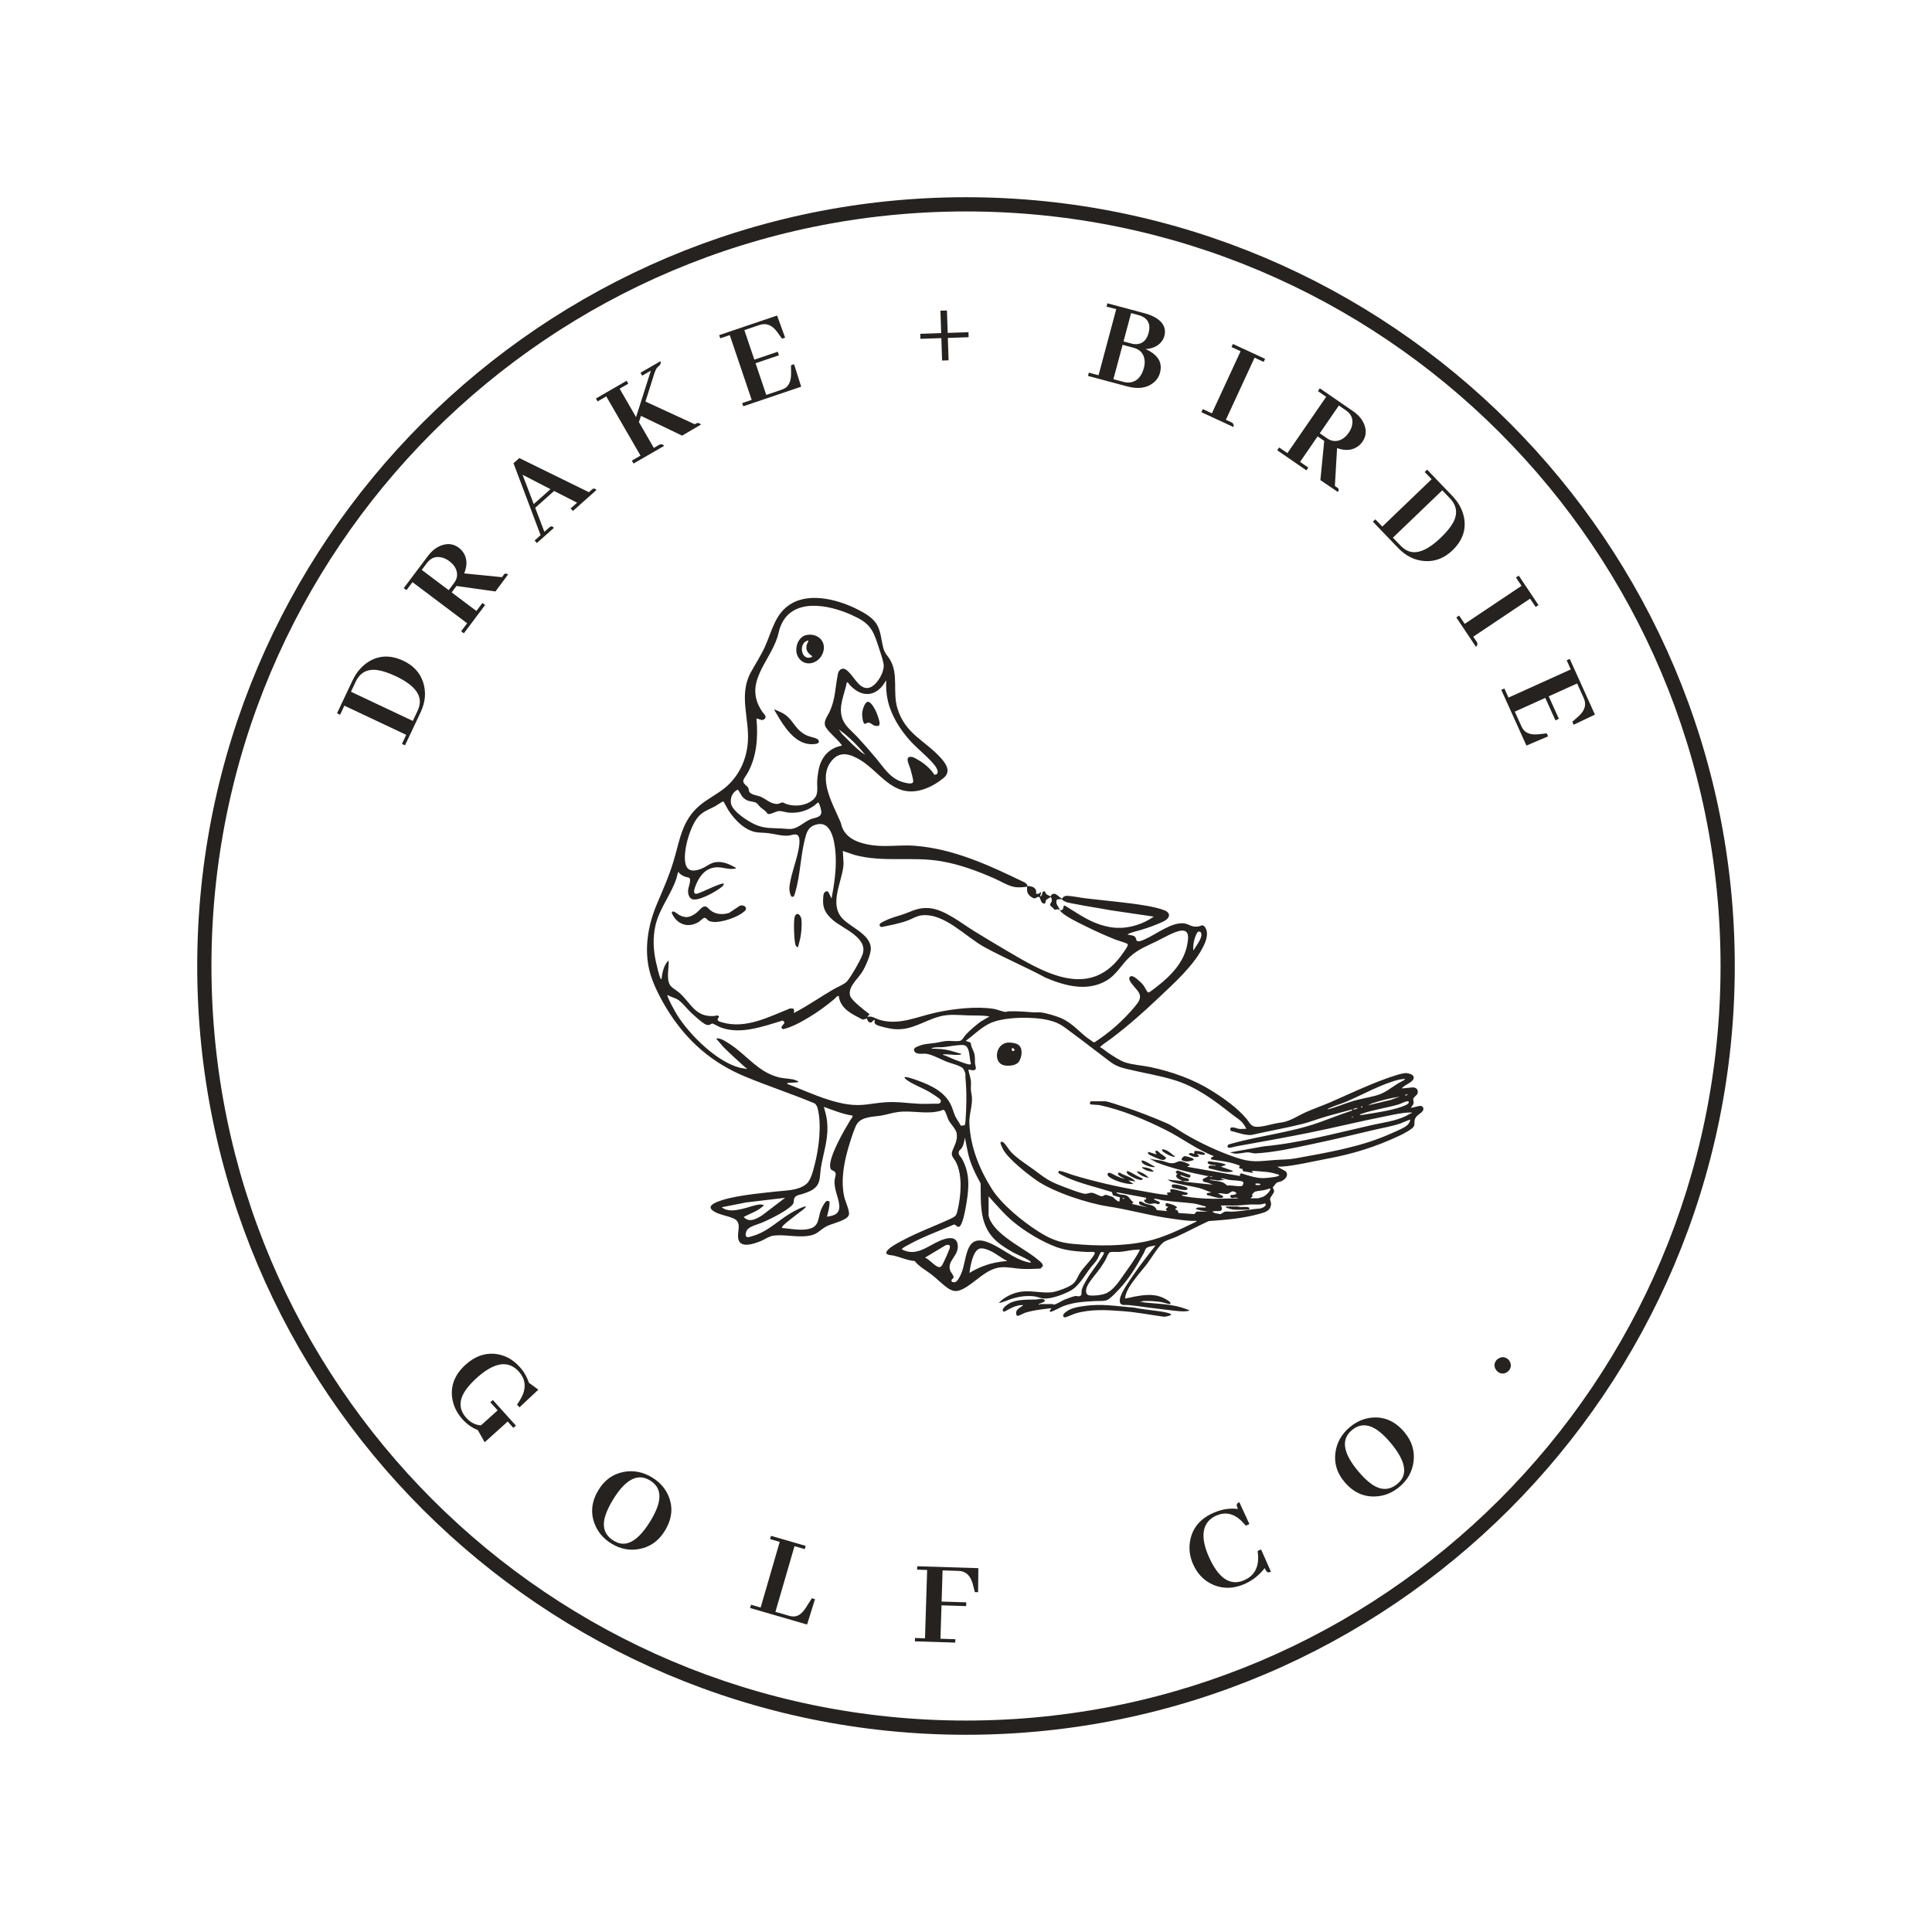 <svg viewBox="0 0 720 720" version="1.1" xmlns="http://www.w3.org/2000/svg" id="Layer_2">
  
  <defs>
    <style>
      .st0 {
        fill: #25221f;
      }
    </style>
  </defs>
  <g>
    <path d="M368.34,452.58c.93,6.63,12.23,12.08,17.12,15.81.63.48,2.37,1.83,2.78,2.36.24.31.4.63.43,1.03l-.9.99c-2.37.1-4.78.22-7.15.09-2.43-.13-4.97-.75-7.43-.58-5.74.4-9.58,5.72-14.49,8.16-2.14,1.06-3.63.88-5.57-.46s-4-3.48-6.01-5.03c-2.16-1.65-4.52-2.85-6.24-5-2.71-.22-5.14-1.38-7.71-2-.75-.18-2.66-.15-2.88-.94-.07-.31.11-.57.28-.82.94-1.37,3.78-2.84,5.29-3.66,6.12-3.32,12.51-5.57,18.73-8.5,1.66-.78,1.89-1.28,2.29-3.04,1.23-5.35,1.93-12.93-.63-17.93-.81-1.57-2.06-2.25-1.31-4.2.86-2.23,1.94-3.78,1.61-6.37-.23-1.73-2.26-3.5-3.07-5.11-.41-.8-1.08-3.35-1.67-3.66-.56-.29-.82.11-1.29.24-5.28,1.45-10.38-.21-15.74.44-2.06.25-4.08.93-6.12,1.3-2.93.53-7.13.33-9.11,2.89-.99,1.28-2.27,5.52-2.83,7.26-1.97,6.22-3.49,13.3-2.18,19.8.39,1.94,1.56,4.19,1.81,6,.06.44.11.77-.04,1.2-.65,1.97-6.12,3.1-7.98,4.01-3.06,1.49-3.4,3.29-7.46,3.77-4.19.49-8.51-.62-12.54-.16-1.59.18-3.1,1.3-4.55,1.93-2.26.97-7.82,3.05-8.61-.6-.3-1.36.01-2.76.11-4.1.13-1.74-.29-2.9-1.91-3.62-2.15-.96-4.67-1.24-6.8-2.34-2.5-1.3-2.22-2.54.26-3.63,5.65-2.49,15.77-3.31,22.05-4.04,3.78-.44,8.72-.29,11.73-2.93,1.63-1.44,2.44-4.99,2.99-7.1,1.58-6.04,2.65-14.75,1.15-20.85-.18-.75-.56-1.59-1.22-2.01-8.54-3.58-17.41-6.46-25.96-10.02-12.07-5.03-21.33-13-28.33-24.02-2.82-4.44-5.97-10.33-7.22-15.44-2-8.16-.51-16.94,2.71-24.6,2.34-5.56,4.51-10.33,6.28-16.18,2.35-7.77,3.03-14.9,9.52-20.56,2.93-2.55,6.51-4.23,9.52-6.66,5.3-4.29,8.24-10.61,8.67-17.42.54-8.72-3.5-17.35,1.1-25.74,1.75-3.2,3.66-6.06,5.21-9.45,2.74-5.99,3.77-12.56,9.92-16.16,7.38-4.31,18.12-1.25,25.2,2.47,2.42,1.27,5.13,2.84,6.57,5.24,1.62,2.7,1.67,5.97,2.49,8.93.59,2.14,1.68,2.82,2.65,4.58,2.98,5.43.79,11.69,2.53,17.65,2.87,9.81,10.5,12.15,16.47,18.94,1.92,2.19,3.56,4.94.75,7.22-4.3,3.5-10.25,6.21-15.79,4.39-5.91-1.94-9.89-7.9-15.17-11.1-3.7-2.24-7.63-3.61-10.8.36-5.27,6.61.69,16.29,3.42,22.83.23.55.32,1.29.57,1.9,1.81,4.51,6.8,6.03,11.25,6.65,5.28.73,10.44-.21,15.79.2,14.65,1.13,27.96,7.38,40.97,13.67.5.31,1.03.71,1.02,1.36,1.89-.05,3.65.66,3.22,2.87.33-.02.7.06,1.02-.03.33-.1.44-.63.89-.54l-.38,1.52c.89,0,.63-1.27,1.05-1.71.8-.67.88.55,1.33.96.16.14,1.31.68,1.53.75.09.03.26-1.12,1.51-.95.8.11,2.08,1.63,2.67,1.72.09.01.18.01.27-.03.17-.71,1.16-.99,1.83-.94,2.27.16,4.62.68,6.87.95,7.32.88,15,1.49,22.24,2.7,2.17.36,4.98.96,7.02,1.74s2.31,2.39.51,3.66c-1.03.73-3.98,1.86-5.27,2.34s-2.59.88-3.86,1.28c-1.7.55-3.59.82-5.14,1.71.89.43,2.49.17,3.01,1.18.23.45.15,1.13.74,1.36.71.21,1.98-.4,2.67-.69,4.24-1.81,10.11-6.63,14.81-5.93,1.88.28,2.51,1.48,5.14,1.13.98-.13,1.63-.95,2.48.21,1.47,2.01.57,4.81-.39,6.83-3.49,7.35-10.99,13.98-16.84,19.53s-11.41,10.45-17.61,15.14c-1.42,1.08-3.02,2.01-4.28,3.24,1.02.48,1.93,1.34,2.87,1.98,1.62,1.1,4.63,3.08,6.41,3.68,2.73.93,6.67,1.19,9.61,1.81,7.89,1.66,15.97,4.53,22.79,8.81,4.6,2.89,9.46,6.3,12.96,10.46,1.03,1.22,1.46,2.69,3.34,2.94s5.59-.84,7.66-1.27c.97-.2,1.97-.26,2.94-.49,2.85-.67,5.37-2.41,8.01-3.6,3-1.35,6.19-2.42,9.21-3.73,6.82-2.98,13.55-6.21,20.57-8.75,1.74-.63,6.1-2.2,7.76-2.15.75.02,2.31.43,2.67,1.15,1.03,2.03-3.55,3.16-4.28,4.57l4.1-.39c1.3.07,2.08.79,1.77,2.17-.18.79-1.35,1.29-1.6,2.03-.15.44.22,1.08.08,1.78s-.79,1.03-.91,1.66c.81-.11,3.02-.84,3.67-.73.85.14,1.16,1.1.72,1.79-.75,1.16-2.49,1.58-3.01,3.27-.26.84.02,1.84-.34,2.52-.59,1.13-4.04,2.88-5.29,3.47-9.12,4.3-17.55,6.88-27.47,8.71-3.55.65-7.1,1.48-10.67,2.09-2.47.42-4.98.84-7.5.79l3.15,1.71c1.33,1.53-.27,3.2-1.76,3.77-.48.18-1.03.21-1.46.45-.66.37-.95,1.24-1.56,1.69-.1.17.47,1.02.47,1.43,0,.93-1.55,2.36-1.51,3.03.05.79.51,1.23.34,2.26-.36,2.13-2.13,2.62-3.91,3.13-6.26,1.8-12.84,2.35-19.28,2.8-4.12,1.86-8.06,4.06-12.18,5.91-1.4.63-3.16,1.06-4.44,1.84-1.89,1.15-4.78,6.1-6.33,8.14-1.3,1.72-2.78,3.34-4.08,5.06-1.77,2.34-3.83,4.9-4.19,7.9,1.26-.14,2.49-.52,3.73-.74,4.24-.74,7.89-1.16,11.75,1.15.39.23,2.28,1.32,1.16,1.67-.23.07-2.35-.6-2.89-.7-2.25-.4-4.52-.49-6.81-.44l-1.61.38c.77-.14,1.48.13,2.18.2,5.31.54,10.51.53,15.57,2.51.25.1.86.25.9.53-1.02.25-2.28.27-3.34.2-2.65-.18-5.68-.66-8.38-.95-3.53-.38-7.1-.99-10.65-1.34-1.89-.19-3.9.58-3.48-2.33.34-2.42,4.17-7.7,5.7-9.91,2.39-3.46,5.04-6.69,7.58-10.03-.99.33-3.01.36-3.62,1.23-.27.38-.46,1.09-.72,1.57-2.69,4.88-5.45,9.48-9.26,13.58-1.04,1.12-2.7,2.83-3.92,3.7s-3.42.59-4.85.67c-4.3.23-8.04.39-12.14,1.95-1.22.46-3.56,1.92-4.61,2.05-.88.11.35-1.28.29-1.33-2.32.27-4.8.52-7.09,1-.85.18-1.91.43-2.72.71-.56.19-2.32,1.15-2.66,1.15-.61,0-.71-.75-.67-1.25.1-1.4,1.82-1.91,2.67-2.76-2.65-.18-4.9,1.33-7.14,2.48-1.66-.76,1.06-2.63,1.87-3.09,2.93-1.65,6.89-1.37,10.13-1.48.77-.03,2.27-.56,2.95.09,1.03.99-1.91,1.11-2.09,1.81.28.12.58-.19.67-.19h4.57s.21.17.39.19c.69.09,3.1-1.49,4.03-1.86s3.09-1.18,4-1.34c.54-.1.84.16,1.24.12,1.45-.15.98-1.19,1.11-2.14.19-1.43,2.1-4.49,2.95-5.81.52-.8,5.86-7.98,5.41-8.39-.38-.04-.78-.36-1.15-.11-.25.17-1.11,2.25-1.43,2.76-.7,1.11-1.78,2.12-2.56,3.15-2.15,2.86-4.3,6.83-7.48,8.51-2.57,1.36-7.23,3.14-10.12,2.8-.95-.11-2.07-.58-3.07-.73-2.53-.38-5.28-.05-7.74.61-1.93.52-3.73,1.53-5.67,1.85,1.74-2.09,5.1-3.66,7.76-4.14,4.02-.73,7.93.53,11.93.13,1.88-.19,6.34-1.85,7.82-3.03,1.48-1.18,1.86-2.85,2.87-4.37,1.36-2.05,3.34-3.86,4.73-5.93.32-.47,1.22-1.56.21-1.7-.79-.11-1.83.05-2.67,0-3.7-.2-7.63-.53-11.13-1.81-5.36-1.96-11.7-5.77-16.09-9.42-3.41-2.83-6.26-6.26-9.23-9.52v6.76ZM313.69,277.89c.07-.29-.06-.31-.19-.48-1.58-2.09-4.19-4.09-5.61-6.19s.41-4.1,1.27-5.95c2.18-4.68,2.07-8.87,3.03-13.73.15-.75.29-1.43.93-1.93,1.49-1.16,2.83.44,3.82,1.53,1.92,2.13,4.18,6.66,7.72,4.86,2.52-1.29,5.09-5.79,4.62-8.63-.28-1.7-1.39-4.84-1.96-6.61-2.12-6.66-3.5-8.68-9.93-11.58-8.63-3.91-22.59-6.73-26.68,4.68-.41,1.14-.59,2.3-.94,3.43-3.01,9.59-12.92,17.27-5.73,27.9.55.82,1.97,1.89.83,2.8-1,.81-1.9-.16-2.96-.2.62,6.93.15,13.92-3.2,20.12-.42.77-1.86,2.57-1.72,3.35.19,1.03,1.44,1.6,1.85,2.35.25.47.17.9.36,1.35.53,1.24,2.98,1.43,4.17,1.92,2.1.85,4.05,2.94,6.44,2.71.57-.06,1.51-.58,1.87-.54.23.03,1.15.53,1.6.67,3.02.93,6.79.57,9.36-1.38,2.71-2.05,1.75-4.49,1.91-7.42.06-1.03.24-2.36.41-3.4.79-4.99,3.67-8.65,8.74-9.64ZM348.18,288.72c2.17-.03,1.1-2.29.25-3.39-2.4-3.11-6.48-6.21-9.22-9.25-3.75-4.16-6.97-9.24-8.29-14.75-.62-2.59-.76-5.15-.66-7.81l-1.33,2c-3.82,4.68-8.59,3.73-12.37-.38-.28-.31-.4-.92-.95-.86-.88,4.49-3.36,9.14-1.62,13.71,1.04,2.75,3.59,4.57,5.53,6.66,2.37,2.56,4.7,5.22,6.94,7.91,3.01,3.6,5.31,7.66,10.24,8.99.87.23,3.46.96,3.63-.27.08-.61-.78-3.8-1.01-4.63-.42-1.5-2.51-5.03.56-4.56.92.14,3.56,1.84,4.38,2.47,1.42,1.08,3.05,2.62,3.93,4.16ZM322.45,281.32c-2.88-3.58-6.16-6.84-9.9-9.52l1.23,1.72c2.35,2.35,4.66,4.74,7.24,6.85l1.43.95ZM285.94,303.17c-.1-.09-.16-.36-.32-.53-.76-.76-1.45-1.15-2.2-1.8-.8-.69-1.13-1.65-2.27-1.92-1.64-.39-2.72-.3-4.11-1.61-.96-.91-1.25-2.12-2.11-3.04-1.94.95-2.82,2.91-2.54,5.03.4,3.04,6.59,6.96,9.25,8.08,3.43,1.44,5.96,1.18,9.49,1.36,1.01.05,2.54.24,3.44.2,2.87-.13,4.95-2.6,7.57-3.66,1.52-.62,3.96-.55,3.95-2.72,0-.54-.72-3.52-1.25-3.52-2.96,2.82-6.76,4.13-10.86,3.81-1.23-.1-2.56-.67-3.81-.58-1.16.09-3.42,1.64-4.23.91ZM297.27,311.26c-.77-.68-2.45.03-3.3.13-2.43.28-5.35-.64-7.81-.92-1.67-.2-3.37-.07-5.04-.48-3.87-.95-6.97-4.2-9.21-7.35-.91-1.27-1.48-2.69-2.32-3.97-.32-.07-2.49,1.46-2.99,1.74-2.51,1.37-4.68,1.89-6.6,4.25-2.93,3.59-5.67,12.97-4.49,17.43.83,3.1,3.76,2.54,6.14,1.55,1.29-.54,2.56-1.58,3.87-2.04,2.85-.98,5.68.12,8.19,1.52.21.12.52.19.57.48-2.43.73-4.94-.55-7.33-.38-3.54.25-5.74,2.52-7.17,5.58-.4.86-1.32,2.96-1.07,3.81.27.92,1.51.29,2.11.08,1.16-.4,8.36-3.92,8.9-3.38.05.81-1.02,1.42-1.65,1.87-1.85,1.32-4.34,2.66-6.48,3.42-1.85.65-4.17,1.36-4.95-1.05-.64-1.98.31-3.28.51-5.1.18-1.67-.63-1.32-1.71-1.69-.82-.28-2.11-.92-2.47-1.71-.09-.2-.23-.03-.28.09-.29.63-.41,1.68-.66,2.39-2.09,6.11-6.34,11.14-7.76,17.37-1.03,4.51-.81,9.1.19,13.6.28,1.28,1.19,5.32,1.75,6.24.05.09.24.24.29.19.3-2.43.85-5.29,2.67-7.04.2,2.75-.89,6.47.41,9.01.59,1.15,2.46,2.08,3.49,2.98,4.39,3.82,5.91,9.19,12.95,8.76.73-.04,1.43-.59,1.98.28-1.36,1.5-.02,1.77,1.3,2.14,8.81,2.44,17.18-2.11,25.12-5.24l1.21.04c.11.08.32.66.34.82.03.32-.28.62-.06.81,5.13-2.65,9.88-6.02,14.88-8.91,1.34-.78,4.02-1.82,4.9-2.9,1.67-2.05,4.69-7.29,5.67-9.76,2.52-6.36-7.23-9.81-10.89-12.98-3.22-2.79-4.14-5.04-3.6-9.32.12-.93.84-1.87,1.81-1.26l1.22,2.49c.99-5.29,1.81-10.69,1.53-16.09-.12-2.39-.52-5.51-1.38-7.76-1.12-2.9-2.89-4.66-6.2-3.62-1.84.58-2.85,1.84-3.41,3.63-2.12,6.8-2.04,14.75-4.1,21.6-.13.42-.35,1.39-.7,1.58h-.58c-.32-.17-.62-1.19-.71-1.57-.25-1.06-.19-1.92-.03-2.99.62-4.05,2.26-8.26,3.13-12.29.3-1.41,1.02-5.01-.15-6.05ZM394.99,339.2c-.22-.04-.47-.31-.71-.35-.38-.07-.83.32-1.26.14l-1.56-1.49c-.37-.72.32-1.02.44-1.47.16-.59.13-1.43-.44-1.76-.38.45-1.34.76-1.63,1.21-.33.52.03,1.53-1.01,1.22-.98-.29-1.15-2.16-1.44-2.37-.57-.41-1.32.53-1.97.46-.6-.07-1.57-.83-1.95-1.3-.79-.96-.8-1.88-.66-3.05-1.29.21-2.79.3-4.1.2-2.52-.19-5.77-2.24-8.14-3.28-6.37-2.79-12.96-5.23-19.86-6.41-10.78-1.86-21.67.57-32.29-2.36l-4.33-1.47c.11.91.11,1.85.18,2.77.09,1.16.17,2.04,0,3.24-.77,5.92-4.97,13.53-.68,18.75,2.94,3.57,10.54,6.01,10.95,11.32.18,2.26-2.07,7.26-3.35,9.22-1.6,2.46-5.48,5.69-4.28,8.88.63,1.66,5.19,5.19,6.77,6.37.14.11.28.21.47.19l-.95,1.14c1.61-.59,3.01.58,4.57,1.05,7.28,2.21,14.08-1.2,21.09-2.71,6.51-1.4,14.89-2.39,21.44-1.37,1.27.2,3.43,1.11,4.4,1.14.42.01.75-.19,1.13-.21,3.24-.13,6.15.14,9.33.39.86.07,1.8-.09,2.66,0,2.14.24,6.29,1.46,8.24,2.42,3.56,1.75,5.91,4.52,8.91,6.89.82.65,1.74,1.18,2.58,1.82h.38c2.72-1.78,5.36-3.74,7.81-5.9,2.37-2.1,5.23-4.97,7.23-7.43,1.27-1.56,2.64-3.17,1.42-5.23-.81-1.37-2.83-3.14-3.41-4.58-.32-.78-.03-1.59.9-1.49,1.1.12,3.65,2.56,4.33,3.49.39.53,1.27,2.45,1.65,2.55.11.03.2.02.31,0,.31-.06,2.45-1.73,2.89-2.07,5.35-4.15,10.41-9.3,11.5-16.29.31-1.99.69-4.83-2.17-4.66-2.56.16-7.04,2.86-9.48,4.04-3.6,1.74-6.54,2.83-9.66,5.58-3.35,2.95-4.95,6.73-9,9.08-7.12,4.13-15.46,1.88-22.54-1.14-7.45-4.02-15.44-7.36-22.85-11.42-7.02-3.85-14.96-12.79-23.37-11.83-1.79.2-3.37,1.22-5.01,1.85-3.19,1.21-6.54,1.8-9.86,2.5-.81-.03-1.09-.86-.47-1.41.35-.31,2.48-1.3,3.04-1.53,1.75-.72,3.76-1.21,5.57-1.85,3.48-1.23,5.58-2.56,9.57-2.25,5.64.45,12.14,5.77,16.97,8.73,3.78,2.32,7.6,4.61,11.42,6.86,13.52,7.93,30.73,18.75,42.98,2.31.57-.77,2.11-2.9,2.43-3.66.25-.59.3-.84-.31-1.1-1.23-.51-2.69-.87-3.97-1.36-3.87-1.51-7.73-3.28-11.44-5.12-2.16-1.07-8.4-4.01-9.45-5.88.37.06.78-.06,1.1-.23l.42-1.48.44.03c3.63,2.21,7.22,4.74,11.17,6.35,5.19,2.11,9.96,2.56,15.38.91,2.28-.69,4.58-1.81,6.52-3.19l-16.26-2.4c-4.35-.83-8.76-1.44-13.1-2.32-1.75-.36-3.76-.46-5.02-1.82l-1.7.15c-.64,1.41.15,2.12.77,3.24.15.27.19.61.28.77ZM444.87,354.05c.84-1.55,3.22-4.33,2.82-6.15-.17-.75-.79-.93-1.4-.53-1.07,1.71-1.68,4.2-1.6,6.2,0,.22-.12.52.19.47ZM312.55,371.18c-.72-.08-1.1.71-1.62,1.14-2.89,2.42-5.94,4.68-9.17,6.63s-6.37,3.71-9.87,4.6c-1.71-.6.49-1.85.49-2.57l-.67-.66c-7.19,2.12-15.56,5.35-23,2.62-1.08-.4-2.05-1.04-3.1-1.49-.8-.06-1.11,1.07-2.73.28-1.35-.66-4.15-3.25-5.35-4.36-1.51-1.4-3.61-4.2-5.25-5.03-1.12-.56-2.42-.85-3.5-1.55-.42.49,2.92,6.42,3.46,7.3,4.67,7.49,14.95,17.77,23.72,19.88.74.18,1.55.15,2.24.43l.09-.38c-.18,0-.34-.07-.48-.18-2.77-2.48-5.53-5-8.19-7.62l-2.56-2.96c-.08-.41.19-.29.48-.29,1.42,0,4.17,1.91,5.41,2.78,5.72,4.03,9.7,9.59,16.77,11.6,2.03.58,3.81.53,5.76.9.76.15,1.33.5,2.04.72-.03.24-.25.35-.48.38-.88.14-2.13.09-3.06.18-.29.03-.58.04-.66.39,7.36,2.75,14.54,6.38,22.39,7.6,5.57.86,8.96-.37,14.27-.74,4.41-.31,8.22.36,12.56.57,2.45.12,4.94-.07,7.4-.04.6-.38.9-.74.55-1.44-.28-.57-3.59-2.61-4.36-3.06-2.36-1.38-6.49-2.93-8.42-4.52-.26-.21-.64-.46-.58-.84.44-.4,4.1.93,4.81,1.19,5.07,1.85,10.31,4.28,12.61,9.48.54,1.22.84,2.54,1.39,3.75.59,1.29,1.51,2.4,2.15,3.65l1.49-.18c-.03-.42.17-.81.21-1.22.43-5.5.52-11.07,0-16.56-.04-.43.05-.88,0-1.33s-.57-1.64-.85-2.01c-.81-1.04-4.61-1.97-6.04-2.52-2.06-.8-5.66-2.76-7.67-2.99-1.29-.15-3.69.43-4.43-.9-.61-1.09.44-1.51,1.31-1.88,2.33-.98,3.98-.91,6.36-1.25,1.41-.2,2.98-.65,4.39-.75,1.33-.1,3.98.28,5.06-.08.7-.23,1.45-1.63,1.98-2.21,1.67-1.83,3.6-3.4,5.56-4.91l3.3-1.94c-2.63-.46-5.25-.3-7.91-.38-3.7-.11-7.14-.59-10.8.43-5.91,1.64-10.27,5.22-16.79,4.69-1.43-.12-5.52-.99-6.72-1.66-.66-.37-.8-1.11-.43-1.76-.62-.12-1.1.83-1.46.93-.88.25-1.43-.77-1.59-1.5-.62.12-1.08.59-1.77.34-3.77-1.98-8.14-3.93-8.7-8.72ZM406.51,410.41h5.33c.88,0,5.69,1.65,6.91,2.04,5.29,1.71,10.75,3.84,15.84,6.05,2.46,1.07,4.35,2.53,6.6,3.87,5.97,3.55,12.66,6.69,19.24,8.94,6.12,2.09,8.44,1.45,14.61.99,2.67-.2,5.06-.12,7.76-.61,11.03-2.01,23.46-4.1,33.78-8.48,1.89-.8,5.95-2.48,7.48-3.57.83-.59,1.33-1.38,1.53-2.37-.14-.13-3.05,1.17-3.52,1.34-3.42,1.19-6.75,1.69-10.24,2.52-7.57,1.8-15.14,3.63-22.76,5.23-6.94,1.46-14.22,3.12-21.29,3.48-.68.03-1.91-.39-2.65-.39-1.63,0-3.58.71-5.34.4l-1.42-.38,12.68-2.27c13.7-1.27,27-4.97,40.4-7.96,4.17-.93,8.27-1.41,12.22-3.2.86-.39,1.58-1,2.48-1.24.05-.33-.43-.18-.66-.19-2.56-.06-6.47.87-9.09,1.38-9.58,1.88-19.09,4.25-28.66,6.18-9.01,1.81-18.07,3.42-27.12,5.05-1.01.18-3.91,1.34-2.96-.58.34-.16.7-.27,1.06-.37,10.98-3.12,22.48-4.2,33.22-8.09,3.87-1.4,7.53-2.84,11.46-4.15.31-.1.54-.16.48-.57-3.35.94-6.75,1.77-10.09,2.76-2.93.86-5.75,1.98-8.71,2.71-6.21,1.53-12.55,2.63-18.79,4.06-2.65.1-5.15-.96-7.68-1.57-.7-2.25,2.05-.88,3.11-.73.86.12,1.87-.06,2.75,0-.15-.32-.31-.63-.49-.94-1.41-2.38-2.73-2.8-4.75-4.39-6.7-5.3-13.28-10.3-21.61-12.85-5.86-1.8-11.96-2.73-17.9-4.18-4.37-1.06-5.29-2.14-8.66-4.67-3.92-2.95-7.75-5.98-11.7-8.86-3.13-2.29-4.39-3.55-8.38-4.56-5.61-1.42-16.37-1.36-21.71.96-3.48,1.51-6.28,4.48-9.33,6.66.49.38,1.66.34,1.87.99.09.29.06.63.17.97.33.99.94,2.02,1.16,3.03.27,1.2.13,2.41.23,3.58.05.65.54,1.52.17,2.07-.51.77-2.54.01-2.65.12.21,1.41.81,2.89.94,4.3.1,1.06-.06,2.17,0,3.23.06.87.34,1.99.39,2.85.18,3.32-1.11,6.28-.96,9.72.37,8.63,3.73,17,8.3,24.26,3.76,5.97,11.65,12.32,17.61,16.09,4.21,2.66,7.62,4.03,12.64,4.49,9.15.84,18.92.96,27.9-1.05,5.94-1.33,12.1-4.33,17.58-6.98.25-.12.62-.24.69-.54-.73-.04-1.47.05-2.19,0-2.89-.18-6.4-.71-9.31-1.16-7.18-1.12-14.15-3.11-21.33-4.19-7.64-1.14-20.52-5.34-26.83-9.73-3.48-2.42-10.49-7.94-12.47-11.52-.22-.4-1.03-2.13-1-2.44.07-.77.9-.42,1.29-.04.87.85,1.72,2.4,2.62,3.38,2.27,2.46,5.84,4.64,8.57,6.66,3.42,2.53,5.12,3.99,9.23,5.62,1.77.7,8.57,3.39,9.99,3.34.79-.03,1.57-.49,2.47-.38,1.04.13,2.85,1.32,3.63,1.31.53,0,.92-.68,1.67-.53.24.05,1.95.59,2.18.69.76.33,1.27,1.47,2.44,1.75.36.08.25-.01.27-.27.02-.45.07-.8.2-1.23l-2.63-.8-.42-1.2c-5.44-1.76-11.33-3.04-16.57-5.33-.56-.24-3.33-1.54-3.41-1.93l.28-.65c1.85.23,3.61,1.09,5.4,1.63,8.3,2.48,16.32,4.31,24.87,5.78,3.06.53,6.64,1.26,9.68,1.55.22.02.45-.01.67,0,.1-.08-.72-.54-.2-.86l1.15-.09c.09-.33-.38-.82,0-1.05.32-.15.7-.11,1.04-.07,1.58.18,3.46.91,5.05,1.23l.39.37c-.52.77-1.47.4-2.28.48,0,.16.18.3.32.35,1.32.38,4.04.66,5.48.8,3.98.39,7.82.33,11.8.18,1.23-.05,2.48.04,3.72,0l-1.43-.36c-.55.21-1.58.36-1.79-.33-.25-.82.81-.58,1.2-.66.47-.09,1.42-.3.83-.9-.13-.13-.97-.44-1.19-.42-.7.1-1.26.85-1.92.95-1.08.17-2.37-.4-3.52-.18l1.9,1.05c.25.85-1.09.7-1.6.65-1.38-.14-2.91-.79-4.3-1.03-.26-.16-.29-.6,0-.77l1.53-.28c-1.67-.46-3-1.24-4.72-1.66-3.48-.85-7.13-1.19-10.51-2.43l-1.14-.67,5.71.57-1.7-.86c-.92-.71-1.04-1.14-.2-1.99l-.54-.03-.2-.61.65-.51,4.83,1.74-.07.76c-.44.66-3-.74-3.72-.77.23.97,3.08,1.12,3.23,1.62.25.85-1,.65-1.43.66-.23,0-.71-.14-.66.19l11.04,1.14-1.57-.62c-.5-.23-2.04-.29-2.22-.83v-.63s2.26-1.16,2.26-1.16c-.27.02-.54,0-.81-.05-6.3-1.29-12.61-2.68-18.61-5l-2.67-1.43c1.51.44,3.11.47,4.61.81,1.42.32,2.68,1.06,4.22.89,1-.11,1.84-.84,2.85-.74.69.07,2.63.8,3.16,1.23.55.45-.77.51-.76.86l19.61,3.43c-.05-.55,0-1.04.65-.95,2.74.86,5.68,1.88,8.59,1.72,1.06-.06,2.54-.22,3.59-.41.33-.06,1.82-.31,1.82-.65-.19-.27-.48-.29-.76-.38-3.21-1.02-5.25-.92-8.49-1.22-.34-.03-.69-.02-1.03-.01l.57.76-3.81-.66-.21-.84-1.1-.23-.15-.46.31-.38c.03-.36-3.42-1.25-3.95-1.37-2.21-.51-4.49-.69-6.71-1.1l-.18-.57,1.14-.67c-6.41-2.43-11.86-6.7-17.95-9.75-7.69-3.85-16.38-7.52-24.8-9.28l-3.2-.23-.32-.45.29-.67ZM351.39,393.08c1.55.49,3,1.28,4.52,1.86.92.35,4.81,1.85,5.48,1.77.23-.03.36-.11.47-.31-.61-1.78-.38-3.78-1.13-5.51-.66-1.54-1.6-1.51-3.15-1.42-1.97.1-4.1.58-6.08.77-1.41.13-2.86-.12-4.29.38-.05.33.44.18.67.19,1.68.03,3.24.12,4.9.43,1.86.35,3.64,1.04,5.47,1.48,0,.31-.63.37-.85.39-1.8.14-3.54-.23-5.34-.2-.23,0-.71-.14-.66.19ZM523.5,402.03c-.62.16-1.3.13-1.91.27-6.66,1.58-13.71,5.66-20.04,8.33-1.94.82-4.25,1.44-6.08,2.3-.2.09-.71.28-.72.52,3.23-.81,6.31-2.19,9.52-3.14,2.87-.85,5.78-1.28,8.61-2.05,3.22-.87,5.35-2.78,8.08-4.48.66-.41,1.48-.74,2.1-1.14.26-.16.51-.22.44-.61ZM524.64,407.74l-.95.29v.28c.15.15,1.09-.45.95-.57ZM521.6,408.69c-3.5.57-6.98,1.37-10.33,2.52l-1.47.72,8.52-2.04,3.28-1.19ZM506.75,415.54c.66.03,1.33-.11,1.98-.21,4.28-.7,11.69-1.74,15.42-3.62,1.02-.51,1.32-1.48.07-1.27-.87.15-2.19.92-3.18,1.2-4.48,1.28-9.18,1.89-13.67,3.47-.24.09-.56.12-.61.43ZM507.7,412.31h-.28s-.29.38-.29.38h.57s0-.38,0-.38ZM317.69,415.74c-3.67-.53-7.18-2.01-10.66-3.24.44,1.59.92,3.22,1.13,4.87.83,6.61-1.18,11.5-2.22,17.74-.29,1.74-.23,3.86-.81,5.48-.95,2.65-3.51,3.5-5.95,4.33-1.1.37-2.55.39-3.15,1.61-.31.62-.13,1.21-.31,1.78-.34,1.05-2.68,2.57-3.66,3.19-2.33,1.45-5.53,3.05-8.06,4.13-1.6.68-4.67,1.37-5.61,2.77-.38.57-.81,2-.21,2.48.52.39,1.24.05,1.82-.11,5.92-1.55,9.59-5.63,14.6-8.63,1.31-.79,4.04-2.29,5.49-2.51.11-.02.31-.05.29.1-.92,1.14-2.21,1.85-3.33,2.76-1.58,1.28-3.74,2.82-5.15,4.18-.16.15-.62.83-.47.96,3.18.27,7.01,1.09,10.14.33,3.9-.95,3.2-4.17,4.43-7.18.28-.69,1.46-3.03,2.13-3.22.24-.07.99.08,1.02.28.06,1.91-.51,3.76-.96,5.59,2.77-.41,4.85-1.04,4.57-4.29-.27-3.13-2-5.8-1.72-9.33.05-.7.49-1.83.39-2.47-.18-1.13-1.48-1.01-1.81-1.63-.09-.16-.28-.88-.28-1.06-.17-4.09,5.23-13.39,7.46-17.08.38-.63,1.04-1.09.92-1.84ZM505.98,412.88c-.4,0-.8.13-1.18.24-.2.06-.57.05-.53.32.34.04.63,0,.96-.09.14-.04.77-.26.75-.48ZM504.27,416.12h-.57v.19h.57v-.19ZM384.14,470.57c.06-.38-.24-.55-.5-.73-1.62-1.12-4.42-2.17-6.29-3.23-2.86-1.63-5.8-3.46-7.86-6.03-4.5-5.61-3.92-12.77-4.04-19.57-1.93-3.53-3.77-7.17-4.67-11.13l-1.2-5.94c-.18,1.28-.49,2.92-1.25,3.99-.46.65-1.1.78-1.05,1.82.04.83.77,1.31,1.13,1.93,3.35,5.85,2.65,11.81,1.5,18.2-.32,1.8-.98,5.17-1.88,6.69-.94,1.6-1.79-.31-2.51-.23-5.41,2.36-11.06,4.35-16.25,7.17-.83.45-2.06,1.06-2.79,1.59-.22.16-.38.21-.31.54,5.28,2.76,9.47-1.24,14.02-3.21,2.22-.96,6.1-2.18,6.69,1.25.73,4.26-4.1,6.06-2.77,9.81.28.8,1.58,2.07,1.2,2.81-1.36.83-.68,1.85.72,1.48.78-.21,1.73-2.12,2.07-2.88,1.48-3.26,1.52-7.43,3.17-10.35,2.21-3.92,6.6-1.91,9.68-.29,4.29,2.26,8.26,5.61,13.2,6.32ZM451.72,438.39h-.76v.19h.76v-.19ZM450.96,439.72c1.58.43,3.63.35,5.09,1.1.47.24.96.9,1.48.99,1.67-.17,3.5.43,5.14.2.57-.08.87-1.12.58-1.54-.1-.14-.62-.29-.82-.32-1.39-.26-2.93-.24-4.32-.44-.79-.11-1.58-.42-2.31-.55-.19-.03-.71-.14-.66.18l1.33.38-2.76.2c-.72-.2-1.45-.2-2.18-.29-.2-.02-.6-.29-.57.1ZM469.81,441.25c-.62-.21-1.25-.23-1.9-.19v.57c.59-.09,1.59.3,1.9-.38ZM466,446.58h2.76c.22,0,1.75-.48,2.05-.62.93-.43,2.32-1.73,2.61-2.72.09-.28-.02-.32-.28-.29-.48.07-1.2.4-1.77.52-.97.21-3.13.35-3.84.73-.29.15-.58.64-.87.85l.09.84-.74.68ZM445.92,451.53h4.28l-2.71-.43-1.86-.53c0-.2.61-.57.67-.57h2.86l.29-.38c-1.55-.29-3.11-.94-4.68-1.13-3.78-.46-7.61-.61-11.39-1.17-.87-.13-1.81-.47-2.68-.56-.17-.02-.61-.08-.67.1.37.51,1.74.76,2.05,1.08.13.13.26.43.04.63-.51.45-1.01-.05-1.62-.1-.75-.06-1.32.26-2.08.18-.6-.06-2-.52-2.02-1.22l.1-.3.67-.18-.09-.58-11.15-2.08c.98,1.27,2.99.64,4.18,1.43.88.58,1.3,1.78,2.29,2.28l-.57.67,5.9,1.33-2.48-.85c-.5-.23-.88-.49-.75-1.13.24-.81,1.78.31,2.17.47,1.66.66,3.69.41,4.41,2.48l3.88.37-.54-.66.92-.96-.93-.3v-.92c.15,0,.33-.14.46-.13.28.01,1.83.46,2.19.59s1.41.66,1.52.95v.28c-.34.03-.64.17-.57.57l.72.23.53,1.08,5.86.39.79-.94ZM292.56,446.39l-14.55,1.73-9.06,1.79c2.27,1.75,5.06,1.18,7.66.61,2.02-.44,4.58-1.47,6.55-1.65.54-.05.9.14,1.41.18.09.37-.13.37-.32.54-2.08,1.89-4.71,2.63-7.1,3.94,2.02,2.29,4.73.71,6.84-.58l8.58-6.55ZM418.98,446.58l-.57-.19v.38s.57,0,.57,0v-.19ZM454.96,449.25c.52.82.74,1.91-.48,2.09-.41.06-2.57-.18-2.56.29.78.63,1.85.6,2.77.84.7-.08,1.25-.84,1.9-.93.85-.13,1.95.05,2.85,0,2.62-.14,5.21-.56,7.82-.94,1.41-.21,2.58.05,3.88-.88.43-.31.92-.82.28-1.22h-.16c-1.65.63-3.43.29-5.16.37-1.74.07-3.59.34-5.32.39-1.93.06-3.88-.06-5.81,0ZM344.73,468.66c1.55.7,2.87,2.36,4.31,3.21,1.54.91,1.92-.04,2.58-1.36.71-1.44,1.59-3.4,2.15-4.89.49-1.3.33-1.96-1.24-1.62l-7.8,4.67ZM375.19,469.81c-2.14-1.03-3.99-2.66-6.15-3.65-1.07-.5-2.63-1.13-3.81-.88-2.68.57-3.66,6.82-3.94,9.1,4.15-2.56,8.54-3.96,13.42-4.38.22-.02.53.14.48-.18ZM424.69,465.62c-.78.18-1.58.11-2.37.2-1.73.21-3.61.65-5.34.75-.88.05-2.83-.21-3.44.18-.63.4-1.15,2.06-1.57,2.81-.54.95-1.17,1.88-1.78,2.79-1.34,1.99-4.03,4.88-4.96,6.85-.59,1.27-.98,3.37.89,3.57,1.7.18,4.36-.09,5.94-.73,2.74-1.1,4.82-4.27,6.5-6.64,1.74-2.45,4.32-6.02,5.71-8.57.2-.37.47-.75.42-1.2Z" class="st0"></path>
    <path d="M406.75,486.42c5.45-.38,10.73.47,16.12.92,3.94.88,8.47.98,12.34,1.93.23.06,1.28.4,1.28.62-.69.69-1.7.6-2.57.84-5.08-.69-10.13-1.69-15.23-2.08-5.91-.45-12.08-.89-17.85.82-.84.25-3.55,1.52-4.05,1.48-.38-.03-.51-.35-.61-.68,0-.89,2.08-2.09,2.86-2.41,2.01-.84,5.49-1.28,7.7-1.44Z" class="st0"></path>
    <path d="M375.33,388.56c1.06-.15,3.06.13,3.99.68,2.02,1.19,1.56,4.69.41,6.39-1.02,1.5-3.54,1.66-5.2,1.45-4.45-.58-3.78-7.85.8-8.51ZM378.04,391.56c.1-.58-.36-1.05-.95-.95-.06.88-.01,1.35.95.95Z" class="st0"></path>
    <path d="M419.17,439.34l-1.89-1.05-.68-.66.11-.56c.75-.21,1.07.3,1.63.54,1.64.71,3.7,1.3,4.83,2.69l-2.66-.38,1.9,1.33c-2.24.1-4.64-.53-6.72-1.38-.83-.34-2.32-1.03-2.81-1.76-.29-.43-.16-.89.33-1.03.57-.16,2.25.92,2.92,1.21.95.41,2.03.87,3.04,1.05Z" class="st0"></path>
    <path d="M456.86,434.01l-.38.28-1.52.48,4.38,1.53c.04.48.03.32-.28.38-2.8.53-5.71-.74-8.48-1.23-.75-1.38.9-1.04,1.81-1.05.23,0,.71.14.67-.19-.72,0-1.72-.1-2.39-.37s-.92-.68-.19-1.09c2.14.4,4.37.36,6.39,1.27Z" class="st0"></path>
    <path d="M430.97,430.21c.07-.43-.5-.58-.38-1.04.28-1.05,1.54.45,1.81.66.4.32,2.26,1.42,2.18,1.79-.8,1.08-1.67.61-2.71.26-.9-.31-2.77-1.1-3.56-1.58-.22-.14-.39-.39-.58-.56l.3-.46,2.94.94Z" class="st0"></path>
    <path d="M436.99,441.46c.65-.2,2.04.09,2.74.26.51.12,1.93.51,2.33.71.24.12.53.32.52.62-.35,1.19-4.45-.34-5.39-.32-.53-.13-.79-1.09-.21-1.27Z" class="st0"></path>
    <path d="M446.01,430.02l.95.86c-1.31.73-2.89.06-4-.76.69-.81,1.28-.26,2.09-.1l.02-.93c.37-.52,3.5.16,3.98.84.3.99-2.65.03-3.05.09Z" class="st0"></path>
    <path d="M425.83,439.16c.05.25-.07.47-.31.54-.99.31-4.07-1.21-4.93-1.88-.44-.34-.79-.74-.66-1.33.37-.37,3.09,1.34,3.61,1.62.72.38,1.51.8,2.29,1.04Z" class="st0"></path>
    <path d="M444.87,432.3c-1.35.49-2.88.82-4.25.16-.87-.43.46-1.59.91-1.61.35-.01,1.97.43,2.38.6.37.15,1.02.36.95.85Z" class="st0"></path>
    <path d="M437.83,430.78l-.1.38c-1.17-.07-3.26-1.17-4.19-1.9-.33-.26-.55-.5-.47-.95,1.63,0,3.08,1.28,4.28,2.29.14.12.29.19.48.18Z" class="st0"></path>
    <path d="M430.4,434.96c-1.2.06-2.68-.36-3.75-.91-.62-.32-1.28-.76-1.2-1.56.35-.06.59.04.9.15.98.36,2.51,1.3,3.48,1.85.21.12.52.19.57.48Z" class="st0"></path>
    <path d="M428.12,438.96c-1.42-.19-2.95-.82-4-1.8-.21-.19-.44-.35-.38-.67,1.68.3,3.27,1.21,4.38,2.47Z" class="st0"></path>
    <path d="M429.83,436.68c-.84-.08-1.68-.19-2.47-.48-.2-.07-2.1-.91-1.71-1.24,1.25.06,2.75.31,3.75,1.1.23.18.52.21.44.61Z" class="st0"></path>
    <path d="M275.75,337.52c.94-.21,1.9-.08,2.26.91.26.72-1.19,1.69-1.76,2.07-2.59,1.74-9.22,4.07-12.11,2.65-.55-.27-.96-1.21-1.71-1.08-.44.08-1.55,1.21-2.1,1.54-4.07,2.44-8.2.78-10-3.41.36-1.37,1.91.32,2.7.74,2.44,1.32,3.99,1.01,6.21-.53.89-.62,1.91-1.95,2.61-2.34,1.46-.81,2.01.48,2.94,1.2,1.99,1.54,4.64,1.72,6.98.91l3.99-2.67Z" class="st0"></path>
    <path d="M297.32,353.1c-.37-.19-.83-.67-.91-1.08-.5-2.34-.64-7.08-.4-9.47.32-3.15,2.44-2,2.66.17s-.02,4.9-.44,6.99c-.23,1.14-.6,2.26-.9,3.39Z" class="st0"></path>
    <path d="M300.69,236.62c4.49-.77,7.78,3.02,5.74,7.26-1.7,3.55-6.52,4.79-8.89,1.14-1.81-2.79-.36-7.8,3.15-8.4ZM301.32,238.68c-4.04.55-2.85,8.15,1.33,6.09.11-.46-.1-.31-.25-.42-1.38-1.08-2.13-1.95-1.81-3.82.11-.66.62-1.2.72-1.85Z" class="st0"></path>
    <path d="M304.9,276.9c-.48.46-2.43.48-3.11.42-5.84-.45-9.76-6.81-12.43-11.37-.15-.25-.92-1.45-.8-1.58,1.51.63,3.18,1.26,4.47,2.29,2.37,1.89,3.36,4.63,5.94,6.44,1.91,1.34,2.96,1.35,5.02,2.03.75.25,1.66,1.04.91,1.78Z" class="st0"></path>
    <path d="M323.35,261.55c1.19-.21,2.72,2.7,3.14,3.65.44,1.01,1.17,2.99,1.28,4.05.15,1.37-.47,1.46-1.76,1.19-.9-.19-1.55-1.3-2.7-1.11-.41.07-.72.66-1.25.3-.19-.13-.46-.92-.52-1.19-.16-.75-.29-2.04-.22-2.8.1-1.01.87-3.88,2.02-4.08Z" class="st0"></path>
    <path d="M459.63,450.77c-.43-.04-1.57-.32-2-.48-.32-.11-.82-.32-.95-.67,1.49.05,2.99-.06,4.48,0,.42.02.76.18,1.13.2.71.04,3.17-.28,3.34.47.07.16-.23.47-.29.47-1.77,0-4.01.17-5.71,0Z" class="st0"></path>
  </g>
  <path d="M360,78.8c155.31,0,281.2,125.9,281.2,281.2s-125.9,281.2-281.2,281.2S78.8,515.31,78.8,360,204.69,78.8,360,78.8M360,73.5c-157.98,0-286.5,128.52-286.5,286.5s128.52,286.5,286.5,286.5,286.5-128.52,286.5-286.5S517.98,73.5,360,73.5h0Z" class="st0"></path>
  <g>
    <path d="M131.39,253.58c1.45-3.07,3.44-5.39,5.98-6.98,3.94-2.44,8.27-2.55,13-.32,3.71,1.75,6.16,4.42,7.32,8,1.18,3.62.86,7.36-.96,11.21l-5.8,12.28-1.14-.54,1.59-3.38-23.05-10.87-1.59,3.38-1.14-.54,5.78-12.24ZM130.79,257.79l23.05,10.88,1.75-3.71c.44-.93.71-1.83.82-2.71.48-3.8-2.5-7.22-8.94-10.26-2.59-1.22-4.85-1.98-6.78-2.27-3.81-.53-6.53.93-8.15,4.36l-1.75,3.71Z" class="st0"></path>
    <path d="M172.86,236.02l-1.01-.76,2.24-2.99-20.37-15.32-2.24,2.99-1.01-.76,9.03-12.01c1.48-1.96,3.19-3.29,5.14-3.96,2.35-.8,4.46-.5,6.33.9.62.47,1.17,1.03,1.64,1.7,1.49,2.21,1.62,4.84.38,7.88l14.07,1.41.59-.78c.11-.15.24-.29.37-.42.32-.27.75-.19,1.3.22l-4.68,6.3-14.52-2.04-1.8,2.39,9.22,6.93,2.24-2.99,1.01.76-7.94,10.56ZM157.17,212.38l10.04,7.55,2.1-2.8c.65-.87,1-1.82,1.03-2.85.03-1.96-.94-3.69-2.93-5.18-.77-.58-1.59-1-2.44-1.25-2.39-.71-4.34-.05-5.86,1.96l-1.94,2.57Z" class="st0"></path>
    <path d="M213.5,190.42l-.84-.94,2.41-2.14-8.57-4.37-7.04,6.27,3.41,8.96,1.85-1.64c.14-.12.28-.22.41-.31.39-.22.82-.06,1.3.47l-6.35,5.65-.84-.94,2.23-1.99-10.1-26.81,2.16-1.92,25.94,12.72,1.08-.96c.16-.14.3-.25.42-.31.39-.22.82-.06,1.29.47l-8.75,7.79ZM194.75,176.93l4.16,10.92,6.24-5.55-10.4-5.37Z" class="st0"></path>
    <path d="M236.1,172.75l-.63-1.09,3.23-1.87-12.76-22.06-3.23,1.87-.63-1.09,11.44-6.61.63,1.09-3.23,1.87,6.12,10.59,5.52-17.32-3.23,1.87-.63-1.09,7.43-4.3c.24.54.09,1.12-.46,1.72-.19.11-.38.25-.56.43-.5.43-1,1.5-1.5,3.19l-3.07,9.7,18.37,8.46.61-.35c.6-.27,1.17-.12,1.72.46l-7.05,4.13-15.32-7.37-.76,2.33,5.56,9.62,2.14-1.24c.6-.27,1.17-.12,1.72.46l-11.44,6.61Z" class="st0"></path>
    <path d="M291.44,126.22l-1.77-2.46c-.19-.26-.39-.51-.59-.74-1.74-2.04-3.75-2.67-6.02-1.91l-5.66,1.91,3.72,11.01,8.71-2.95.45,1.33-8.71,2.95,3.99,11.81,5.66-1.91c.59-.2,1.11-.46,1.56-.77,1.37-.99,2.05-2.76,2.04-5.32l-.04-3.04,1.15-.39,2.64,8.37-21.58,7.3-.4-1.19,3.54-1.2-8.17-24.14-3.54,1.2-.4-1.19,21.58-7.3,2.99,8.25-1.15.39Z" class="st0"></path>
    <path d="M353.23,125.93l.28,8.35-2.42.08-.28-8.35-7.79.26-.06-1.87,7.79-.26-.28-8.35,2.43-.08.28,8.35,7.74-.26.06,1.87-7.74.26Z" class="st0"></path>
    <path d="M433.05,127.08c-1.33,1.83-3.37,2.83-6.12,3,.92.41,1.75.87,2.48,1.39,2.74,1.93,3.7,4.39,2.9,7.4-.41,1.53-1.25,2.81-2.52,3.82-2.45,1.95-5.7,2.39-9.72,1.31l-14.61-3.91.33-1.22,3.61.97,6.59-24.62-3.61-.97.32-1.22,14.02,3.76c1.86.5,3.42,1.19,4.66,2.07,2.38,1.7,3.23,3.83,2.54,6.38-.17.63-.46,1.25-.88,1.84ZM418.36,128.51l-3.43,12.8,3.7.99c1.05.28,2.04.34,2.95.16,2.33-.5,3.9-2.3,4.73-5.4.26-.96.34-1.87.25-2.74-.24-2.48-1.62-4.06-4.14-4.73l-4.06-1.09ZM421.53,116.69l-2.83,10.55,3.02.81c.84.23,1.63.28,2.38.15,1.98-.31,3.3-1.69,3.96-4.16.89-3.43-.36-5.64-3.74-6.61l-2.8-.75Z" class="st0"></path>
    <path d="M447.72,153.6l.53-1.14,3.39,1.57,10.69-23.13-3.39-1.57.53-1.14,11.99,5.54-.53,1.14-3.39-1.57-10.69,23.14,2.24,1.04c.57.33.77.89.61,1.67l-11.99-5.54Z" class="st0"></path>
    <path d="M475.99,167.79l.71-1.04,3.08,2.12,14.45-20.99-3.07-2.12.71-1.04,12.38,8.52c2.02,1.39,3.42,3.05,4.17,4.97.9,2.32.68,4.44-.64,6.36-.44.64-.98,1.21-1.63,1.71-2.15,1.58-4.77,1.82-7.86.71l-.82,14.11.81.56c.15.11.3.22.44.36.28.31.23.74-.16,1.31l-6.49-4.41,1.43-14.6-2.46-1.69-6.54,9.5,3.07,2.12-.71,1.04-10.88-7.49ZM498.96,151.13l-7.12,10.34,2.88,1.98c.9.62,1.86.92,2.89.91,1.96-.05,3.64-1.1,5.06-3.15.55-.79.93-1.63,1.15-2.49.61-2.42-.13-4.34-2.21-5.77l-2.66-1.83Z" class="st0"></path>
    <path d="M541.21,184.78c2.35,2.45,3.81,5.14,4.39,8.08.87,4.55-.57,8.64-4.34,12.26-2.96,2.84-6.33,4.17-10.08,3.99-3.8-.19-7.18-1.82-10.13-4.89l-9.41-9.8.91-.87,2.59,2.69,18.39-17.65-2.59-2.69.91-.87,9.37,9.77ZM537.49,182.72l-18.39,17.65,2.84,2.96c.71.74,1.46,1.32,2.24,1.73,3.37,1.81,7.63.24,12.77-4.69,2.06-1.98,3.57-3.82,4.54-5.52,1.85-3.37,1.46-6.43-1.17-9.17l-2.84-2.96Z" class="st0"></path>
    <path d="M542.72,230.1l1.05-.7,2.08,3.1,21.18-14.18-2.08-3.1,1.05-.7,7.35,10.98-1.05.7-2.08-3.1-21.18,14.18,1.38,2.05c.31.58.2,1.16-.35,1.75l-7.35-10.98Z" class="st0"></path>
    <path d="M585.96,268.98l2.27-2c.24-.21.47-.43.67-.66,1.86-1.93,2.29-3.99,1.31-6.17l-2.46-5.44-10.59,4.79,3.79,8.38-1.28.58-3.79-8.38-11.36,5.13,2.46,5.44c.26.57.56,1.06.93,1.48,1.12,1.27,2.95,1.77,5.5,1.51l3.02-.34.5,1.11-8.07,3.44-9.38-20.76,1.15-.52,1.54,3.4,23.22-10.5-1.54-3.4,1.15-.52,9.38,20.76-7.92,3.78-.5-1.11Z" class="st0"></path>
  </g>
  <g>
    <path d="M192.26,531.28l-.94.84-2.12-2.36-8.57,7.72-2.57-4.53c-2.14-.84-4.05-2.19-5.74-4.07-2.12-2.36-3.4-5.03-3.81-8-.62-4.64,1.07-8.76,5.07-12.36,3.24-2.92,6.74-4.25,10.52-4.01,3.69.28,6.9,1.93,9.62,4.96,1.54,1.71,2.66,3.65,3.37,5.82l3.53,2.6-7.02,6.58-.91-1.01c.93-1.34,1.64-2.59,2.15-3.75,1.29-3.17.78-6.04-1.53-8.61-3.88-4.26-9.06-3.48-15.56,2.33-1.71,1.54-3.06,3.01-4.06,4.41-2.78,3.89-2.75,7.4.08,10.55,1.56,1.73,3.39,2.67,5.47,2.8l6.21-5.59-2.72-3.02.94-.84,8.59,9.54Z" class="st0"></path>
    <path d="M249.24,557.78c1.67,4.17,1.16,8.43-1.51,12.77-2.25,3.66-5.35,5.88-9.27,6.68-3.71.75-7.27.07-10.66-2.02-2.99-1.84-5.08-4.34-6.25-7.47-1.56-4.18-1.04-8.37,1.56-12.58,2.25-3.66,5.35-5.86,9.29-6.61,3.72-.7,7.29,0,10.71,2.11,2.91,1.8,4.96,4.17,6.14,7.13ZM230.54,575.04c3.82,1.15,7.74-1.53,11.76-8.05,1.06-1.72,1.88-3.32,2.46-4.79,1.89-4.79,1.06-8.28-2.48-10.47-.24-.15-.5-.29-.78-.42-4.28-2.13-8.6.34-12.96,7.42-1.44,2.33-2.44,4.44-3.01,6.31-1.21,4.04-.18,7.07,3.11,9.1.64.39,1.27.69,1.91.91Z" class="st0"></path>
    <path d="M279.54,599.25l.35-1.21,3.58,1.04,7.11-24.47-3.59-1.04.35-1.21,12.91,3.75-.35,1.21-3.81-1.11-7.11,24.47,5.11,1.48c.84.24,1.61.31,2.33.19,1.36-.22,2.66-1.29,3.89-3.19l2.24-3.53,1.17.34-2.94,9.45-21.25-6.17Z" class="st0"></path>
    <path d="M340.95,611.69l.04-1.26,3.73.12.8-25.47-3.73-.12.04-1.26,22.77.71-.1,8.96-1.21-.04-.79-3.11s-.01-.06-.04-.1c-.87-3.05-2.61-4.61-5.22-4.69l-5.97-.19-.36,11.62,9.19.29-.04,1.4-9.19-.29-.39,12.45,5.55.18-.04,1.26-15.02-.47Z" class="st0"></path>
    <path d="M463.91,590.27c-4.07,1.8-7.94,1.93-11.62.4-3.47-1.46-6.02-4.04-7.66-7.74-1.36-3.07-1.69-6.19-.98-9.37,1-4.42,3.85-7.68,8.54-9.75,3.1-1.37,6.15-1.86,9.16-1.45-.24-.54-.39-.96-.46-1.27-.07-.55.25-.98.96-1.29l3.77,8.18-1.36.6c-.66-.8-1.31-1.5-1.95-2.1-2.82-2.53-5.84-3.08-9.05-1.65-1,.44-1.85,1.01-2.57,1.7-2.86,2.9-2.92,7.47-.16,13.7,3.58,8.01,7.94,10.91,13.09,8.7.48-.22.95-.46,1.41-.73,3.14-1.97,4.36-5.37,3.66-10.19l1.28-.57,3.66,8.28c-.31.14-.58.22-.8.25-.55.07-1.05-.45-1.51-1.58-2.02,2.6-4.48,4.56-7.4,5.88Z" class="st0"></path>
    <path d="M511.78,528.27c4.49-.25,8.36,1.58,11.63,5.5,2.75,3.3,3.88,6.94,3.38,10.91-.48,3.76-2.24,6.91-5.3,9.46-2.7,2.25-5.72,3.43-9.07,3.55-4.45.15-8.26-1.68-11.43-5.48-2.75-3.3-3.85-6.93-3.31-10.91.52-3.75,2.32-6.91,5.4-9.48,2.63-2.19,5.53-3.37,8.71-3.55ZM522.19,551.49c2.31-3.26,1.01-7.83-3.89-13.71-1.29-1.55-2.55-2.84-3.76-3.85-3.94-3.32-7.51-3.64-10.71-.98-.22.18-.43.38-.65.6-3.38,3.38-2.41,8.26,2.91,14.65,1.75,2.1,3.43,3.73,5.03,4.86,3.45,2.44,6.65,2.42,9.62-.05.57-.48,1.06-.98,1.46-1.52Z" class="st0"></path>
    <path d="M562.73,507.55c.51,1.08.41,2.11-.32,3.08-.26.35-.6.64-1.01.88-1.1.58-2.15.49-3.18-.27-.37-.28-.67-.63-.89-1.07-.58-1.09-.5-2.14.25-3.14.28-.37.66-.67,1.13-.9,1.1-.54,2.14-.44,3.11.28.4.3.7.68.9,1.14Z" class="st0"></path>
  </g>
</svg>